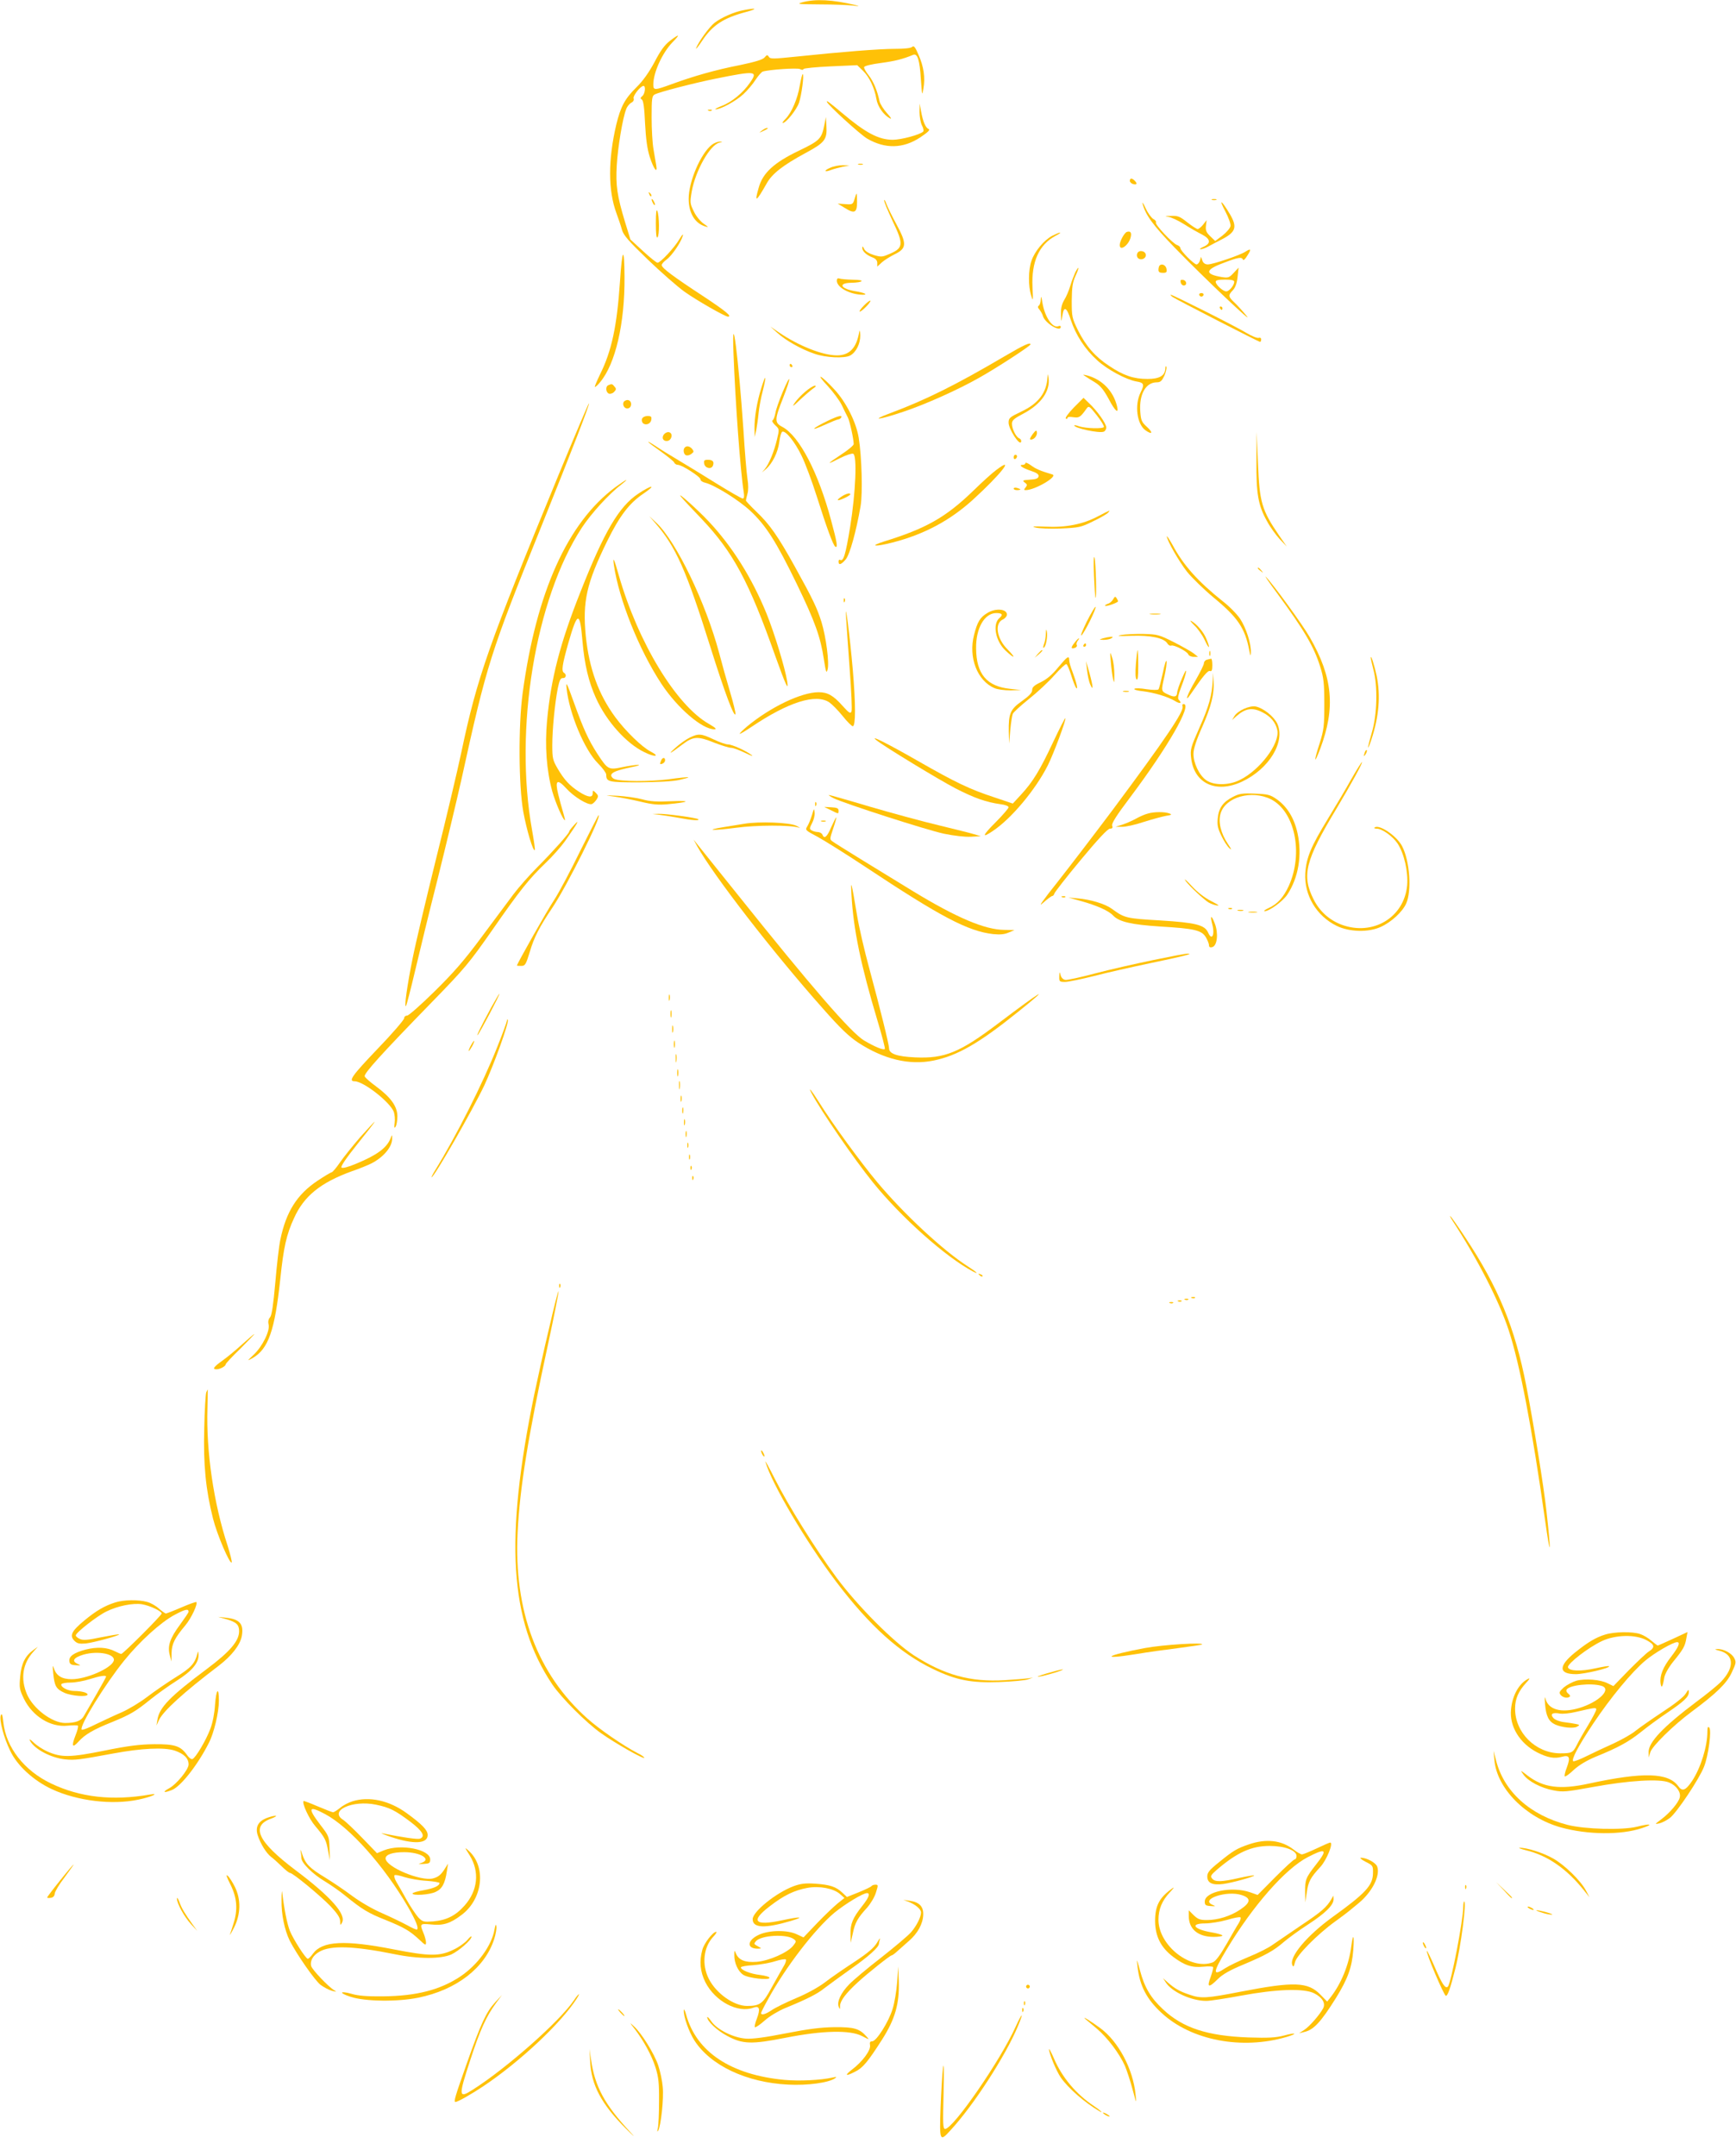 <?xml version="1.0" standalone="no"?>
<!DOCTYPE svg PUBLIC "-//W3C//DTD SVG 20010904//EN"
 "http://www.w3.org/TR/2001/REC-SVG-20010904/DTD/svg10.dtd">
<svg version="1.0" xmlns="http://www.w3.org/2000/svg"
 width="1031pt" height="1280pt" viewBox="0 0 1031 1280"
 preserveAspectRatio="xMidYMid meet">
<g transform="translate(0,1280) scale(0.1,-0.1)"
fill="#ffc107" stroke="none">
<path d="M4764 12786 c-36 -10 -22 -11 105 -12 80 0 169 -4 196 -7 40 -5 43
-4 15 3 -135 32 -237 38 -316 16z"/>
<path d="M4413 12739 c-54 -10 -128 -43 -169 -74 -31 -24 -98 -116 -110 -152
-4 -10 13 10 36 45 62 93 126 135 261 171 74 20 62 26 -18 10z"/>
<path d="M3978 12557 c-31 -24 -56 -58 -91 -126 -33 -61 -68 -111 -107 -149
-69 -68 -94 -115 -120 -222 -49 -209 -49 -391 1 -526 12 -32 27 -77 33 -99 9
-32 40 -67 152 -175 77 -74 176 -161 219 -192 73 -52 240 -147 258 -148 27 0
-12 32 -140 117 -188 123 -253 172 -253 189 0 7 13 22 29 33 31 23 85 101 96
141 4 15 -4 6 -20 -20 -29 -50 -113 -140 -130 -140 -6 0 -45 31 -86 69 l-75
69 -32 104 c-47 156 -56 216 -49 337 6 105 35 281 56 333 5 15 19 32 30 38 12
6 18 16 14 26 -5 15 41 74 59 74 14 0 9 -47 -7 -60 -13 -11 -13 -15 -3 -21 9
-6 15 -49 19 -141 5 -94 13 -153 28 -200 24 -74 48 -104 38 -47 -3 19 -11 61
-16 94 -6 33 -11 117 -11 187 0 113 2 128 18 137 28 15 233 68 367 95 234 47
248 45 199 -25 -41 -60 -109 -116 -168 -138 -28 -11 -44 -20 -36 -20 29 -1
119 48 164 89 25 23 58 62 73 86 16 24 35 46 43 49 39 12 204 23 221 15 11 -6
19 -6 21 0 2 5 74 12 161 16 l158 7 34 -33 c38 -36 69 -103 80 -168 7 -44 42
-94 79 -114 14 -7 9 2 -16 30 -21 23 -40 54 -44 69 -14 67 -37 120 -65 156
-17 21 -29 43 -27 49 3 7 45 17 99 24 83 11 131 23 191 48 27 12 40 -29 47
-144 7 -98 8 -102 15 -57 12 67 2 132 -29 202 -19 45 -28 56 -37 47 -8 -8 -46
-12 -103 -12 -93 0 -318 -18 -585 -46 -137 -14 -156 -15 -164 -1 -8 13 -12 12
-25 -4 -11 -13 -54 -26 -144 -45 -145 -28 -281 -67 -406 -113 -104 -38 -111
-38 -111 -3 0 71 53 187 113 250 49 50 44 54 -15 9z"/>
<path d="M4750 12293 c-13 -80 -49 -162 -84 -198 -14 -14 -22 -25 -17 -25 19
0 81 77 96 119 16 47 32 171 22 171 -3 0 -10 -30 -17 -67z"/>
<path d="M4911 12195 c9 -22 197 -193 239 -218 107 -62 213 -60 315 7 46 31
61 45 50 50 -18 7 -34 44 -45 106 l-8 45 -1 -50 c0 -27 6 -63 14 -79 9 -16 12
-33 8 -37 -19 -19 -131 -49 -182 -49 -84 1 -160 41 -301 160 -75 63 -94 77
-89 65z"/>
<path d="M4208 12143 c7 -3 16 -2 19 1 4 3 -2 6 -13 5 -11 0 -14 -3 -6 -6z"/>
<path d="M4896 12060 c-16 -84 -27 -95 -152 -155 -148 -71 -214 -132 -238
-219 -27 -93 -16 -87 48 26 32 57 96 107 231 180 113 61 128 79 123 160 l-3
53 -9 -45z"/>
<path d="M4524 12024 c-18 -14 -18 -14 6 -3 31 14 36 19 24 19 -6 0 -19 -7
-30 -16z"/>
<path d="M4227 11940 c-66 -52 -137 -218 -137 -320 0 -85 37 -147 100 -165 20
-6 18 -3 -10 16 -20 14 -46 45 -59 73 -23 46 -24 53 -13 118 22 125 110 280
165 291 21 4 21 4 1 6 -12 0 -33 -8 -47 -19z"/>
<path d="M5098 11823 c6 -2 18 -2 25 0 6 3 1 5 -13 5 -14 0 -19 -2 -12 -5z"/>
<path d="M4931 11804 c-41 -17 -36 -29 5 -13 16 6 47 14 69 19 l40 8 -40 1
c-22 0 -55 -6 -74 -15z"/>
<path d="M6710 11726 c0 -7 9 -16 20 -19 23 -6 26 3 8 21 -16 16 -28 15 -28
-2z"/>
<path d="M3856 11647 c3 -10 9 -15 12 -12 3 3 0 11 -7 18 -10 9 -11 8 -5 -6z"/>
<path d="M5075 11618 c-10 -32 -12 -33 -55 -30 l-45 3 43 -26 c57 -36 72 -28
72 35 0 27 -1 50 -3 50 -2 0 -7 -15 -12 -32z"/>
<path d="M3870 11615 c0 -5 5 -17 10 -25 5 -8 10 -10 10 -5 0 6 -5 17 -10 25
-5 8 -10 11 -10 5z"/>
<path d="M5251 11610 c-1 -8 22 -62 49 -120 70 -146 67 -164 -30 -203 -30 -13
-42 -13 -81 -1 -29 9 -50 22 -57 36 -7 16 -11 18 -11 7 -1 -20 25 -44 62 -58
18 -7 27 -18 27 -32 l0 -22 26 24 c14 13 49 35 77 49 72 35 74 62 11 178 -26
48 -53 103 -60 122 -7 19 -13 28 -13 20z"/>
<path d="M7198 11613 c6 -2 18 -2 25 0 6 3 1 5 -13 5 -14 0 -19 -2 -12 -5z"/>
<path d="M6786 11590 c17 -67 63 -129 190 -260 176 -181 481 -470 427 -405
-23 28 -55 63 -72 79 -37 35 -38 43 -9 73 15 16 24 42 28 79 l6 55 -29 -31
c-27 -29 -33 -31 -71 -25 -102 17 -100 43 8 83 90 35 112 38 118 20 2 -6 14 4
25 23 26 40 23 46 -10 25 -31 -21 -194 -76 -224 -76 -15 0 -27 8 -32 22 l-8
23 -7 -23 c-4 -12 -13 -22 -20 -22 -15 0 -96 82 -96 97 0 7 -8 14 -19 18 -26
8 -134 123 -126 134 3 6 -4 15 -16 21 -11 7 -32 35 -45 63 -13 29 -21 41 -18
27z m544 -463 c0 -21 -30 -57 -47 -57 -20 0 -63 39 -63 57 0 9 16 13 55 13 38
0 55 -4 55 -13z"/>
<path d="M7277 11545 c19 -36 33 -75 31 -87 -2 -12 -23 -37 -47 -56 l-44 -33
-29 28 c-24 23 -29 35 -26 62 l4 34 -21 -27 c-11 -14 -26 -26 -32 -26 -6 0
-34 18 -62 40 -44 35 -56 40 -98 38 -35 -1 -39 -2 -16 -5 17 -2 60 -22 95 -44
34 -22 82 -49 106 -61 52 -27 55 -53 10 -73 -18 -8 -26 -14 -18 -15 8 0 29 7
45 16 17 9 48 26 70 37 95 47 106 76 59 156 -50 84 -69 95 -27 16z"/>
<path d="M3895 11475 c0 -63 3 -91 10 -84 12 12 11 125 -1 156 -6 15 -9 -9 -9
-72z"/>
<path d="M6692 11423 c-15 -6 -42 -55 -42 -78 0 -39 53 -2 65 46 7 28 -1 39
-23 32z"/>
<path d="M6249 11400 c-49 -26 -104 -92 -123 -148 -19 -54 -20 -150 -2 -207
11 -37 12 -33 8 51 -7 150 39 252 137 304 20 10 32 19 26 19 -5 0 -26 -9 -46
-19z"/>
<path d="M3682 11128 c-18 -264 -49 -412 -119 -552 -18 -38 -32 -70 -30 -73 3
-2 17 10 31 28 91 108 147 348 145 626 -1 185 -14 172 -27 -29z"/>
<path d="M6754 11295 c-4 -9 -2 -21 4 -27 16 -16 47 -5 47 17 0 26 -42 34 -51
10z"/>
<path d="M6887 11224 c-4 -4 -7 -16 -7 -26 0 -13 7 -18 26 -18 21 0 25 4 22
22 -3 23 -27 35 -41 22z"/>
<path d="M6386 11183 c-7 -16 -21 -51 -29 -78 -8 -28 -24 -66 -36 -85 -15 -25
-21 -50 -20 -85 2 -50 2 -50 8 -11 9 62 26 53 51 -25 29 -88 83 -172 156 -238
61 -56 172 -115 233 -126 45 -7 49 -17 25 -65 -37 -74 -22 -189 29 -225 40
-28 47 -15 10 19 -33 30 -37 39 -41 93 -7 103 33 173 98 173 22 0 30 8 45 39
9 22 15 45 12 53 -3 7 -6 3 -6 -9 -2 -44 -35 -63 -106 -63 -82 0 -142 20 -227
77 -84 55 -138 117 -186 212 -35 72 -37 79 -37 175 1 82 5 110 23 149 23 50
22 65 -2 20z"/>
<path d="M4970 11133 c0 -40 78 -82 154 -83 35 0 7 13 -45 21 -86 14 -104 48
-26 50 75 1 89 18 15 18 -36 1 -73 4 -82 7 -11 4 -16 0 -16 -13z"/>
<path d="M7012 11123 c2 -10 10 -18 18 -18 22 0 18 29 -3 33 -14 3 -18 -1 -15
-15z"/>
<path d="M7122 11049 c2 -6 8 -10 13 -10 5 0 11 4 13 10 2 6 -4 11 -13 11 -9
0 -15 -5 -13 -11z"/>
<path d="M6181 11023 c0 -17 -6 -35 -12 -38 -7 -5 -6 -12 4 -23 8 -10 18 -27
21 -39 13 -43 106 -98 106 -63 0 5 -7 7 -15 3 -34 -13 -80 55 -94 139 -6 39
-9 44 -10 21z"/>
<path d="M6965 11036 c26 -17 510 -266 519 -266 3 0 6 7 6 15 0 8 -6 12 -15 9
-8 -3 -40 10 -72 29 -62 38 -438 227 -450 227 -4 0 1 -6 12 -14z"/>
<path d="M5130 10985 c-19 -19 -29 -35 -24 -35 13 0 69 58 63 65 -3 2 -21 -11
-39 -30z"/>
<path d="M7245 10970 c3 -5 8 -10 11 -10 2 0 4 5 4 10 0 6 -5 10 -11 10 -5 0
-7 -4 -4 -10z"/>
<path d="M4615 10825 c50 -46 144 -99 221 -125 67 -24 179 -29 213 -11 36 20
61 71 60 121 -1 25 -4 34 -6 20 -16 -96 -58 -140 -132 -140 -86 0 -229 57
-346 137 l-50 34 40 -36z"/>
<path d="M4356 10705 c11 -293 41 -705 61 -827 4 -26 2 -38 -6 -38 -7 0 -76
40 -154 88 -78 49 -182 112 -232 142 -49 29 -109 66 -132 82 -24 16 -43 27
-43 24 0 -3 34 -28 75 -57 40 -29 76 -58 79 -65 3 -8 13 -14 22 -14 24 0 134
-71 134 -86 0 -8 12 -17 28 -20 58 -15 198 -102 268 -167 93 -87 154 -183 276
-434 109 -225 141 -316 161 -448 12 -77 15 -86 22 -60 11 39 -9 192 -36 281
-26 83 -50 134 -158 329 -102 184 -151 253 -230 328 -34 33 -61 62 -61 65 0 4
4 22 9 40 6 20 6 54 0 90 -5 31 -16 163 -24 292 -29 425 -70 745 -59 455z"/>
<path d="M5965 10684 c-291 -171 -467 -258 -675 -336 -130 -48 -70 -42 77 8
131 44 321 129 448 201 102 57 305 189 305 198 0 15 -39 -3 -155 -71z"/>
<path d="M4690 10630 c0 -5 5 -10 11 -10 5 0 7 5 4 10 -3 6 -8 10 -11 10 -2 0
-4 -4 -4 -10z"/>
<path d="M6221 10561 c-5 -93 -54 -157 -156 -205 -69 -33 -75 -38 -75 -66 0
-37 65 -138 74 -114 3 8 -1 17 -10 21 -19 7 -44 55 -44 87 0 21 12 31 71 62
103 55 158 134 146 212 -4 25 -4 25 -6 3z"/>
<path d="M6444 10567 c10 -7 37 -24 60 -38 31 -19 51 -44 80 -97 38 -73 62
-94 50 -44 -22 90 -88 159 -178 183 -26 6 -28 6 -12 -4z"/>
<path d="M4915 10509 c33 -36 71 -87 84 -114 13 -28 30 -61 37 -75 11 -23 34
-127 34 -157 0 -7 -34 -36 -76 -63 -88 -58 -89 -63 -3 -19 34 17 68 28 76 25
24 -10 15 -229 -18 -434 -27 -165 -40 -209 -60 -196 -5 3 -9 -2 -9 -10 0 -24
16 -19 43 13 24 29 62 166 88 316 13 76 7 294 -11 405 -15 93 -75 213 -145
288 -32 35 -67 68 -79 74 -12 6 6 -18 39 -53z"/>
<path d="M4521 10495 c-26 -83 -41 -175 -40 -240 l1 -50 9 40 c4 22 11 67 14
100 3 33 14 93 25 134 24 95 18 105 -9 16z"/>
<path d="M4648 10472 c-20 -48 -40 -104 -43 -125 -4 -20 -11 -40 -17 -43 -5
-3 2 -16 16 -29 25 -23 25 -23 10 -86 -17 -71 -47 -144 -72 -174 l-17 -20 24
20 c38 33 71 99 79 160 4 32 12 60 18 62 20 7 75 -61 114 -142 22 -44 62 -152
90 -240 60 -190 98 -293 111 -301 16 -9 10 27 -25 156 -76 285 -189 501 -289
555 -48 25 -48 42 4 173 50 127 48 155 -3 34z"/>
<path d="M3613 10513 c-18 -7 -16 -42 3 -50 8 -3 23 1 31 10 13 13 14 19 3 31
-13 17 -17 18 -37 9z"/>
<path d="M4782 10474 c-23 -19 -51 -49 -63 -67 -17 -25 -10 -21 32 19 30 28
65 58 79 68 16 10 19 16 9 16 -8 0 -34 -16 -57 -36z"/>
<path d="M6377 10380 c-31 -32 -53 -62 -47 -65 5 -3 10 -2 10 4 0 6 14 7 34 4
35 -5 42 -1 79 51 13 18 17 16 61 -40 25 -32 44 -63 42 -69 -4 -12 -109 -9
-148 4 -15 6 -28 8 -28 5 0 -16 149 -48 175 -37 8 3 15 14 15 25 0 23 -53 98
-102 144 l-33 32 -58 -58z"/>
<path d="M3711 10420 c-19 -11 -9 -45 14 -45 13 0 21 8 23 21 3 23 -17 37 -37
24z"/>
<path d="M3320 9987 c-420 -1020 -486 -1207 -580 -1653 -22 -104 -89 -389
-150 -632 -60 -243 -123 -508 -139 -590 -32 -157 -52 -297 -40 -285 4 5 28 98
54 208 26 110 86 358 135 550 48 193 111 456 140 585 151 688 171 750 476
1507 187 465 287 723 282 729 -2 2 -82 -187 -178 -419z"/>
<path d="M3813 10314 c-3 -8 -1 -20 5 -26 16 -16 47 -5 50 20 3 18 -1 22 -23
22 -14 0 -28 -7 -32 -16z"/>
<path d="M4915 10301 c-91 -44 -111 -66 -23 -26 42 19 81 35 87 35 5 0 13 5
16 10 11 18 -18 11 -80 -19z"/>
<path d="M6132 10221 c-16 -23 -19 -31 -9 -31 20 0 39 26 35 45 -2 13 -8 10
-26 -14z"/>
<path d="M3946 10224 c-20 -20 -9 -46 18 -42 25 4 34 43 12 51 -9 4 -22 -1
-30 -9z"/>
<path d="M7462 10065 c-2 -196 10 -266 63 -360 18 -34 52 -81 75 -106 l42 -44
-45 65 c-104 152 -117 198 -126 430 l-8 185 -1 -170z"/>
<path d="M4067 10143 c-12 -11 -7 -41 7 -46 8 -3 22 0 32 8 15 11 16 15 5 29
-14 17 -33 21 -44 9z"/>
<path d="M6020 10084 c0 -8 5 -12 10 -9 6 3 10 10 10 16 0 5 -4 9 -10 9 -5 0
-10 -7 -10 -16z"/>
<path d="M4182 10048 c4 -28 42 -37 52 -13 9 24 -1 35 -30 35 -21 0 -25 -4
-22 -22z"/>
<path d="M6090 10051 c0 -6 -7 -11 -16 -11 -28 0 -4 -18 47 -35 36 -12 49 -21
47 -33 -2 -13 -16 -18 -52 -20 -43 -3 -46 -5 -30 -17 15 -11 16 -15 5 -29 -11
-13 -11 -16 1 -16 54 0 194 82 158 93 -71 21 -99 33 -127 54 -18 13 -33 19
-33 14z"/>
<path d="M5916 10009 c-22 -16 -83 -71 -135 -122 -163 -158 -281 -225 -531
-302 -92 -29 -54 -33 51 -6 187 48 340 130 476 253 169 154 255 265 139 177z"/>
<path d="M3654 9907 c-283 -210 -469 -623 -550 -1222 -26 -194 -24 -550 4
-706 20 -108 58 -236 68 -226 3 2 -5 56 -16 118 -108 599 19 1372 295 1795 55
84 163 203 235 257 19 15 32 27 29 27 -4 0 -33 -20 -65 -43z"/>
<path d="M3791 9869 c-115 -76 -203 -226 -344 -584 -121 -304 -175 -515 -198
-763 -14 -152 -3 -297 31 -421 19 -67 64 -171 75 -171 2 0 -3 21 -11 48 -8 26
-21 74 -29 107 -20 83 -6 93 48 34 45 -50 129 -101 152 -93 8 3 20 15 28 27
12 19 11 24 -5 40 -17 16 -18 16 -18 -3 0 -28 -28 -25 -81 9 -56 36 -89 72
-128 139 -28 48 -31 61 -31 137 0 94 15 249 33 340 10 47 16 60 30 59 18 -2
24 21 7 31 -17 10 -11 48 25 176 55 191 69 193 84 14 12 -140 37 -244 80 -339
62 -138 180 -270 288 -322 62 -31 96 -27 37 4 -51 26 -149 121 -210 204 -100
136 -155 289 -175 481 -20 205 4 313 126 562 75 153 133 228 216 284 34 23 55
41 46 41 -8 0 -42 -18 -76 -41z"/>
<path d="M6020 9899 c0 -5 9 -9 20 -9 11 0 20 2 20 4 0 2 -9 6 -20 9 -11 3
-20 1 -20 -4z"/>
<path d="M4045 9850 c11 -14 65 -72 121 -130 188 -198 282 -373 438 -814 63
-176 81 -215 71 -151 -13 80 -75 284 -123 403 -86 210 -202 396 -342 545 -66
71 -199 189 -165 147z"/>
<path d="M4995 9850 c-16 -11 -24 -20 -17 -20 15 0 72 28 72 35 0 11 -27 4
-55 -15z"/>
<path d="M6520 9734 c-89 -47 -191 -67 -310 -61 -73 3 -87 2 -60 -5 19 -6 87
-8 150 -6 108 5 120 7 192 43 43 20 83 44 89 51 15 18 16 18 -61 -22z"/>
<path d="M3891 9695 c123 -141 185 -281 329 -740 84 -267 142 -422 148 -394 1
8 -13 67 -32 130 -19 63 -48 167 -65 232 -80 299 -254 661 -372 772 l-43 40
35 -40z"/>
<path d="M6930 9615 c0 -23 72 -149 120 -210 28 -35 100 -105 160 -155 141
-116 184 -180 209 -310 7 -37 9 -39 10 -15 2 54 -29 148 -64 201 -19 28 -65
75 -103 104 -147 117 -234 214 -298 334 -19 33 -34 57 -34 51z"/>
<path d="M6497 9385 c3 -71 7 -132 9 -134 8 -9 2 215 -6 239 -5 14 -6 -31 -3
-105z"/>
<path d="M3646 9444 c30 -204 149 -502 282 -704 96 -145 242 -270 314 -270 17
0 9 8 -32 32 -194 110 -420 482 -535 882 -28 100 -37 117 -29 60z"/>
<path d="M7470 9426 c0 -2 8 -10 18 -17 15 -13 16 -12 3 4 -13 16 -21 21 -21
13z"/>
<path d="M7583 9280 c163 -222 221 -320 258 -440 20 -64 24 -96 24 -220 0
-131 -3 -153 -27 -231 -37 -113 -35 -135 3 -34 91 243 75 422 -62 661 -42 74
-220 318 -261 359 -11 11 18 -32 65 -95z"/>
<path d="M6611 9242 c-6 -11 -20 -24 -32 -27 -11 -4 -18 -9 -16 -12 6 -6 77
19 77 27 0 3 -4 11 -9 19 -7 11 -11 10 -20 -7z"/>
<path d="M5011 9234 c0 -11 3 -14 6 -6 3 7 2 16 -1 19 -3 4 -6 -2 -5 -13z"/>
<path d="M6454 9109 c-25 -52 -40 -88 -31 -81 18 15 91 162 83 169 -2 3 -26
-37 -52 -88z"/>
<path d="M5025 9130 c2 -36 12 -171 21 -300 10 -130 15 -244 11 -254 -6 -15
-14 -10 -53 33 -55 62 -89 81 -142 81 -103 0 -286 -88 -425 -203 -26 -22 -46
-42 -44 -44 2 -2 34 17 71 42 219 147 381 198 461 145 16 -11 52 -47 80 -82
27 -34 55 -61 60 -60 17 3 17 129 0 332 -17 199 -49 447 -40 310z"/>
<path d="M5863 9160 c-42 -25 -59 -53 -78 -129 -35 -134 19 -274 122 -317 18
-8 61 -13 95 -13 l63 2 -65 7 c-139 14 -202 88 -203 240 -2 120 50 210 120
210 35 0 42 -10 19 -29 -43 -36 -24 -137 35 -193 55 -52 66 -48 14 5 -66 65
-80 156 -29 179 13 6 24 19 24 29 0 34 -68 40 -117 9z"/>
<path d="M6833 9153 c15 -2 39 -2 55 0 15 2 2 4 -28 4 -30 0 -43 -2 -27 -4z"/>
<path d="M7092 9088 c21 -19 49 -59 63 -89 27 -59 35 -52 9 9 -16 40 -57 87
-89 105 -11 6 -3 -5 17 -25z"/>
<path d="M6211 9038 c0 -20 -5 -48 -11 -63 -6 -16 -6 -24 0 -20 12 8 23 66 17
96 -3 17 -5 13 -6 -13z"/>
<path d="M6660 9030 c-33 -6 -18 -8 59 -5 114 4 193 -13 213 -44 6 -11 17 -17
24 -14 16 6 94 -34 101 -52 3 -8 17 -15 32 -15 l26 0 -25 20 c-14 11 -67 41
-118 67 -87 44 -98 47 -180 49 -48 1 -107 -2 -132 -6z"/>
<path d="M6550 9010 c-24 -8 -24 -8 5 -9 17 0 37 4 45 9 12 8 11 10 -5 9 -11
-1 -31 -5 -45 -9z"/>
<path d="M6381 8983 c-23 -28 -21 -39 4 -29 9 3 13 11 10 16 -4 6 -1 17 5 25
7 8 10 15 7 15 -3 0 -15 -12 -26 -27z"/>
<path d="M6435 8970 c-3 -5 -1 -10 4 -10 6 0 11 5 11 10 0 6 -2 10 -4 10 -3 0
-8 -4 -11 -10z"/>
<path d="M6164 8918 l-19 -23 23 19 c21 18 27 26 19 26 -2 0 -12 -10 -23 -22z"/>
<path d="M6746 8858 c-4 -52 -3 -85 4 -92 7 -7 10 18 10 82 0 51 -2 92 -4 92
-2 0 -6 -37 -10 -82z"/>
<path d="M7182 8920 c0 -14 2 -19 5 -12 2 6 2 18 0 25 -3 6 -5 1 -5 -13z"/>
<path d="M6597 8870 c3 -36 9 -81 13 -100 7 -30 8 -27 8 25 0 33 -5 78 -13
100 -13 40 -13 40 -8 -25z"/>
<path d="M6284 8837 c-34 -42 -67 -70 -102 -87 -40 -19 -52 -30 -52 -47 0 -16
-17 -34 -60 -65 -70 -49 -81 -74 -79 -183 l2 -70 7 80 c4 44 11 88 15 97 4 9
47 49 96 88 49 39 117 102 151 141 34 38 66 68 71 66 5 -1 18 -32 29 -67 11
-36 24 -69 30 -75 12 -13 1 34 -23 98 -11 26 -19 57 -19 67 0 31 -11 23 -66
-43z"/>
<path d="M8141 8896 c-1 -4 6 -36 15 -70 27 -98 23 -270 -9 -376 -27 -91 -30
-123 -3 -43 46 138 56 263 32 380 -14 65 -34 127 -35 109z"/>
<path d="M6906 8805 c-11 -49 -22 -94 -26 -98 -4 -5 -36 -4 -71 1 -35 6 -68 7
-72 2 -5 -4 18 -11 50 -14 70 -9 147 -32 191 -58 30 -19 44 -14 22 8 -7 7 -2
30 14 72 36 92 42 140 7 57 -17 -38 -30 -78 -30 -87 -1 -26 -17 -30 -55 -11
-41 19 -41 19 -20 109 8 37 14 76 12 88 -2 11 -12 -19 -22 -69z"/>
<path d="M7168 8883 c-10 -2 -18 -12 -18 -21 0 -9 -23 -55 -50 -102 -51 -86
-69 -141 -27 -79 72 106 101 140 113 135 10 -4 14 5 14 34 0 22 -3 39 -7 39
-5 -1 -16 -3 -25 -6z"/>
<path d="M6456 8821 c3 -29 11 -68 19 -85 20 -46 17 -11 -5 69 l-20 70 6 -54z"/>
<path d="M7202 8759 c-4 -86 -22 -153 -78 -278 -52 -118 -56 -130 -50 -181 17
-152 148 -213 302 -141 162 76 260 238 209 346 -21 42 -81 90 -126 100 -36 8
-108 -24 -128 -57 l-14 -23 24 21 c55 49 97 56 158 24 48 -24 78 -61 87 -106
15 -79 -104 -237 -223 -295 -66 -33 -155 -33 -200 -1 -41 29 -76 103 -75 157
0 28 17 81 51 157 55 124 74 201 68 276 l-3 47 -2 -46z"/>
<path d="M3365 8712 c16 -149 106 -364 186 -444 27 -27 49 -57 49 -66 1 -45
10 -47 197 -47 109 1 201 6 236 14 32 7 57 14 55 16 -2 2 -55 -3 -118 -12
-112 -14 -285 -14 -322 2 -10 4 -18 14 -18 21 0 18 34 31 120 49 36 7 54 13
40 14 -14 0 -56 -6 -94 -14 -82 -17 -86 -15 -148 79 -53 82 -84 150 -140 306
-42 117 -48 128 -43 82z"/>
<path d="M6673 8693 c9 -2 23 -2 30 0 6 3 -1 5 -18 5 -16 0 -22 -2 -12 -5z"/>
<path d="M7023 8606 c11 -27 -101 -193 -416 -616 -105 -140 -251 -331 -325
-425 -90 -113 -120 -156 -89 -127 26 23 51 42 56 42 5 0 11 7 13 15 2 8 72 98
157 200 103 124 160 185 173 185 14 0 18 5 13 18 -4 14 27 62 107 168 226 301
371 554 317 554 -6 0 -9 -6 -6 -14z"/>
<path d="M6254 8393 c-78 -166 -119 -234 -190 -311 l-49 -53 -107 36 c-150 49
-234 90 -453 215 -183 105 -297 162 -250 125 49 -39 370 -234 470 -286 111
-57 181 -82 268 -94 26 -3 47 -11 47 -18 0 -6 -35 -47 -77 -89 -80 -80 -85
-98 -17 -52 110 73 254 245 327 390 35 70 111 274 104 280 -2 2 -35 -62 -73
-143z"/>
<path d="M4095 8420 c-22 -11 -60 -38 -85 -61 -49 -44 -32 -36 46 23 61 46 89
48 187 8 42 -16 86 -30 99 -30 12 0 50 -14 83 -30 33 -16 51 -23 40 -14 -33
26 -117 64 -141 64 -12 0 -51 13 -86 30 -74 35 -90 36 -143 10z"/>
<path d="M8106 8335 c-9 -26 -7 -32 5 -12 6 10 9 21 6 23 -2 3 -7 -2 -11 -11z"/>
<path d="M3926 8284 c-9 -22 -8 -24 9 -18 8 4 15 12 15 20 0 19 -16 18 -24 -2z"/>
<path d="M8027 8177 c-31 -56 -95 -164 -141 -239 -101 -165 -128 -230 -134
-323 -7 -130 66 -253 186 -312 75 -37 191 -40 263 -6 62 28 128 89 150 138 34
74 22 253 -24 341 -32 62 -140 134 -164 110 -4 -3 2 -6 13 -6 32 0 95 -45 124
-88 39 -59 64 -168 57 -249 -18 -191 -204 -302 -390 -233 -73 28 -130 79 -166
151 -71 141 -49 230 134 534 91 152 158 275 154 280 -2 2 -30 -42 -62 -98z"/>
<path d="M7321 8068 c-58 -30 -83 -65 -89 -127 -4 -41 1 -61 22 -104 14 -30
35 -62 47 -73 15 -14 13 -6 -9 26 -42 63 -58 130 -43 180 29 98 184 141 298
85 143 -72 195 -320 107 -515 -31 -67 -66 -107 -119 -131 -22 -10 -33 -19 -24
-19 27 0 107 58 134 98 67 101 89 236 61 365 -20 91 -62 158 -124 202 -39 27
-53 30 -130 33 -75 3 -93 0 -131 -20z"/>
<path d="M3650 8070 c36 -5 105 -18 155 -30 70 -17 105 -20 160 -15 129 12
145 23 25 18 -88 -4 -129 -2 -175 11 -33 9 -98 18 -145 21 -84 4 -84 4 -20 -5z"/>
<path d="M4950 8061 c65 -32 553 -189 656 -211 58 -12 125 -20 160 -18 l59 3
-40 12 c-22 7 -116 30 -210 53 -93 22 -277 72 -407 110 -130 39 -241 70 -245
70 -4 -1 8 -9 27 -19z"/>
<path d="M4841 8024 c0 -11 3 -14 6 -6 3 7 2 16 -1 19 -3 4 -6 -2 -5 -13z"/>
<path d="M4934 7990 c48 -24 46 -24 46 -2 0 13 -10 17 -43 19 l-42 2 39 -19z"/>
<path d="M4822 7960 c-8 -25 -20 -55 -28 -67 -13 -21 -11 -23 59 -60 39 -21
167 -101 282 -177 452 -300 614 -385 763 -402 41 -4 67 -2 92 9 l35 15 -63 1
c-115 2 -280 72 -537 228 -215 131 -459 281 -479 296 -19 13 -19 14 2 77 12
35 20 65 19 67 -2 2 -15 -24 -30 -57 -25 -60 -42 -74 -53 -45 -4 8 -16 15 -28
15 -11 0 -28 5 -36 10 -13 8 -13 13 3 43 10 19 17 47 15 63 -3 27 -4 26 -16
-16z"/>
<path d="M6815 7969 c-16 -4 -48 -18 -69 -30 -22 -12 -58 -28 -80 -35 l-41
-13 38 0 c21 -1 80 12 130 29 51 16 110 32 132 36 33 5 37 8 20 14 -26 11 -92
11 -130 -1z"/>
<path d="M3910 7963 c19 -2 71 -10 116 -18 84 -16 131 -19 121 -9 -8 8 -196
34 -237 32 l-35 -1 35 -4z"/>
<path d="M3446 7748 c-57 -117 -127 -249 -156 -293 -41 -61 -220 -378 -220
-388 0 -1 11 -2 25 -2 24 0 28 7 52 85 24 83 57 147 133 260 87 129 297 550
275 550 -2 0 -51 -96 -109 -212z"/>
<path d="M4878 7923 c6 -2 18 -2 25 0 6 3 1 5 -13 5 -14 0 -19 -2 -12 -5z"/>
<path d="M3403 7894 c-13 -14 -23 -28 -23 -32 0 -10 -101 -123 -190 -212 -47
-47 -110 -119 -141 -160 -31 -41 -116 -156 -190 -255 -102 -138 -168 -213
-279 -322 -80 -79 -153 -143 -162 -143 -10 0 -18 -7 -18 -16 0 -9 -72 -93
-161 -185 -149 -156 -172 -189 -133 -189 53 0 211 -124 233 -182 5 -15 8 -44
5 -65 -4 -29 -3 -34 5 -23 6 8 11 36 11 62 0 59 -39 113 -127 178 -34 25 -64
51 -67 59 -7 16 100 134 399 441 194 199 221 231 360 430 164 236 217 302 319
400 38 36 87 92 111 125 77 109 96 144 48 89z"/>
<path d="M4420 7909 c-30 -5 -86 -14 -123 -20 -118 -19 -65 -22 72 -4 126 17
326 17 376 1 11 -3 4 1 -15 11 -41 20 -222 27 -310 12z"/>
<path d="M4141 7775 c97 -174 451 -631 747 -964 102 -116 155 -166 208 -201
153 -100 305 -136 448 -107 143 29 272 104 502 289 207 166 143 129 -117 -68
-229 -173 -318 -210 -494 -202 -107 5 -155 21 -155 54 0 23 -55 244 -116 469
-30 109 -63 253 -74 320 -34 204 -39 221 -33 120 11 -202 56 -418 154 -744 27
-90 47 -166 44 -169 -8 -9 -60 13 -123 50 -78 47 -311 316 -754 870 -112 140
-216 269 -231 288 l-28 35 22 -40z"/>
<path d="M7038 7575 c10 -19 78 -86 129 -126 12 -10 36 -20 54 -24 26 -5 20 0
-28 25 -38 19 -82 53 -114 88 -29 31 -47 48 -41 37z"/>
<path d="M6308 7473 c7 -3 16 -2 19 1 4 3 -2 6 -13 5 -11 0 -14 -3 -6 -6z"/>
<path d="M6417 7451 c97 -27 167 -58 194 -87 35 -37 108 -54 279 -65 203 -12
246 -22 271 -63 10 -17 19 -38 19 -48 0 -11 6 -15 20 -11 29 8 37 81 15 139
-21 55 -30 51 -15 -6 16 -61 -3 -98 -25 -47 -20 45 -72 59 -283 72 -206 12
-213 14 -290 70 -40 29 -127 55 -202 61 l-55 5 72 -20z"/>
<path d="M7298 7403 c7 -3 16 -2 19 1 4 3 -2 6 -13 5 -11 0 -14 -3 -6 -6z"/>
<path d="M7353 7393 c9 -2 23 -2 30 0 6 3 -1 5 -18 5 -16 0 -22 -2 -12 -5z"/>
<path d="M7418 7383 c12 -2 32 -2 45 0 12 2 2 4 -23 4 -25 0 -35 -2 -22 -4z"/>
<path d="M6850 7100 c-102 -21 -257 -56 -344 -79 -87 -23 -168 -41 -179 -39
-13 2 -24 13 -28 28 -6 23 -7 22 -8 -7 -1 -31 1 -33 34 -33 19 0 96 16 172 35
76 20 224 53 328 75 197 41 266 58 230 58 -11 1 -103 -17 -205 -38z"/>
<path d="M2917 6818 c-60 -111 -91 -175 -80 -163 13 13 135 245 129 245 -2 0
-24 -37 -49 -82z"/>
<path d="M3972 6875 c0 -16 2 -22 5 -12 2 9 2 23 0 30 -3 6 -5 -1 -5 -18z"/>
<path d="M3982 6780 c0 -19 2 -27 5 -17 2 9 2 25 0 35 -3 9 -5 1 -5 -18z"/>
<path d="M3011 6741 c-1 -8 -26 -78 -57 -155 -86 -218 -247 -536 -372 -738
-13 -21 -21 -38 -19 -38 15 0 240 392 313 545 56 120 147 372 140 389 -2 6 -5
5 -5 -3z"/>
<path d="M3992 6690 c0 -19 2 -27 5 -17 2 9 2 25 0 35 -3 9 -5 1 -5 -18z"/>
<path d="M4002 6600 c0 -19 2 -27 5 -17 2 9 2 25 0 35 -3 9 -5 1 -5 -18z"/>
<path d="M2795 6590 c-9 -16 -13 -30 -11 -30 3 0 12 14 21 30 9 17 13 30 11
30 -3 0 -12 -13 -21 -30z"/>
<path d="M4013 6515 c0 -22 2 -30 4 -17 2 12 2 30 0 40 -3 9 -5 -1 -4 -23z"/>
<path d="M4022 6430 c0 -19 2 -27 5 -17 2 9 2 25 0 35 -3 9 -5 1 -5 -18z"/>
<path d="M4033 6355 c0 -22 2 -30 4 -17 2 12 2 30 0 40 -3 9 -5 -1 -4 -23z"/>
<path d="M4820 6309 c59 -110 254 -393 364 -529 168 -208 433 -444 594 -529
40 -21 23 -4 -30 30 -147 94 -380 311 -539 501 -97 116 -268 350 -343 471 -45
71 -71 104 -46 56z"/>
<path d="M4042 6275 c0 -16 2 -22 5 -12 2 9 2 23 0 30 -3 6 -5 -1 -5 -18z"/>
<path d="M4052 6205 c0 -16 2 -22 5 -12 2 9 2 23 0 30 -3 6 -5 -1 -5 -18z"/>
<path d="M4062 6135 c0 -16 2 -22 5 -12 2 9 2 23 0 30 -3 6 -5 -1 -5 -18z"/>
<path d="M2139 6048 c-44 -51 -99 -119 -120 -150 -22 -32 -44 -58 -49 -58 -4
0 -43 -23 -85 -51 -121 -81 -186 -184 -220 -349 -8 -36 -21 -150 -30 -255 -12
-134 -21 -195 -31 -206 -10 -11 -13 -26 -9 -42 10 -38 -37 -132 -88 -180 -41
-39 -41 -39 -8 -21 95 54 133 163 166 473 19 183 36 261 81 358 59 132 159
212 344 279 41 14 93 35 115 46 73 37 126 100 124 150 0 23 0 23 -10 -2 -23
-56 -80 -98 -203 -149 -50 -21 -82 -29 -88 -23 -6 6 28 56 96 141 58 72 104
131 101 131 -2 0 -41 -42 -86 -92z"/>
<path d="M4072 6065 c0 -16 2 -22 5 -12 2 9 2 23 0 30 -3 6 -5 -1 -5 -18z"/>
<path d="M4082 6000 c0 -14 2 -19 5 -12 2 6 2 18 0 25 -3 6 -5 1 -5 -13z"/>
<path d="M4092 5930 c0 -14 2 -19 5 -12 2 6 2 18 0 25 -3 6 -5 1 -5 -13z"/>
<path d="M4101 5864 c0 -11 3 -14 6 -6 3 7 2 16 -1 19 -3 4 -6 -2 -5 -13z"/>
<path d="M4111 5804 c0 -11 3 -14 6 -6 3 7 2 16 -1 19 -3 4 -6 -2 -5 -13z"/>
<path d="M8626 5553 c147 -225 276 -475 333 -648 67 -201 140 -586 217 -1130
33 -237 38 -208 8 55 -15 141 -77 524 -120 744 -67 344 -166 584 -362 879 -46
70 -87 127 -89 127 -3 0 3 -12 13 -27z"/>
<path d="M5817 5229 c7 -7 15 -10 18 -7 3 3 -2 9 -12 12 -14 6 -15 5 -6 -5z"/>
<path d="M3321 5164 c0 -11 3 -14 6 -6 3 7 2 16 -1 19 -3 4 -6 -2 -5 -13z"/>
<path d="M3261 4914 c-30 -125 -69 -302 -88 -393 -177 -860 -147 -1343 107
-1722 53 -79 203 -229 290 -290 83 -59 249 -153 256 -146 3 3 -16 17 -43 30
-79 41 -224 140 -294 203 -297 264 -438 640 -415 1104 13 266 62 571 181 1120
36 167 64 308 62 313 -2 6 -27 -93 -56 -219z"/>
<path d="M7078 5093 c7 -3 16 -2 19 1 4 3 -2 6 -13 5 -11 0 -14 -3 -6 -6z"/>
<path d="M7038 5083 c7 -3 16 -2 19 1 4 3 -2 6 -13 5 -11 0 -14 -3 -6 -6z"/>
<path d="M6998 5073 c7 -3 16 -2 19 1 4 3 -2 6 -13 5 -11 0 -14 -3 -6 -6z"/>
<path d="M6948 5063 c7 -3 16 -2 19 1 4 3 -2 6 -13 5 -11 0 -14 -3 -6 -6z"/>
<path d="M1440 4820 c-36 -33 -89 -77 -117 -97 -55 -39 -64 -53 -37 -53 20 0
54 18 54 29 0 5 39 47 88 94 48 48 85 87 82 86 -3 0 -34 -27 -70 -59z"/>
<path d="M1225 4533 c-4 -10 -10 -106 -12 -213 -6 -218 9 -365 52 -536 24 -96
100 -273 111 -261 3 3 -8 48 -24 99 -83 252 -128 559 -120 817 1 61 2 111 2
111 -1 0 -5 -8 -9 -17z"/>
<path d="M4520 4185 c0 -5 5 -17 10 -25 5 -8 10 -10 10 -5 0 6 -5 17 -10 25
-5 8 -10 11 -10 5z"/>
<path d="M4546 4120 c36 -127 240 -473 419 -710 199 -263 380 -426 577 -520
137 -66 226 -83 392 -77 78 3 155 10 171 16 l30 11 -30 -5 c-16 -2 -79 -7
-140 -11 -202 -12 -359 32 -538 148 -122 80 -332 291 -458 460 -124 167 -288
430 -367 587 -35 69 -60 115 -56 101z"/>
<path d="M685 3286 c-64 -20 -115 -50 -186 -109 -75 -62 -87 -89 -57 -119 16
-16 29 -19 67 -16 46 5 204 48 198 54 -2 2 -50 -6 -106 -17 -80 -17 -108 -19
-127 -10 -13 6 -24 15 -24 21 0 16 126 115 182 142 69 34 158 51 211 43 47 -8
117 -41 117 -55 0 -11 -229 -240 -240 -240 -4 0 -20 7 -36 15 -48 25 -106 28
-175 11 -71 -19 -101 -40 -97 -70 2 -16 11 -22 38 -23 30 -2 32 -1 13 7 -40
17 -27 38 33 56 88 25 194 3 179 -38 -17 -45 -164 -108 -249 -108 -59 0 -92
21 -106 65 -8 23 -8 16 -4 -30 8 -77 17 -93 67 -116 43 -19 137 -26 137 -10 0
11 -36 21 -80 21 -38 0 -84 25 -75 41 4 5 28 9 55 9 26 0 77 9 112 20 63 20
98 25 98 15 0 -3 -26 -50 -57 -104 -32 -55 -65 -112 -74 -128 -17 -31 -50 -43
-113 -43 -77 1 -189 85 -226 171 -39 92 -26 182 39 253 l26 29 -26 -19 c-49
-35 -72 -80 -79 -157 -6 -67 -5 -77 22 -133 51 -104 158 -171 259 -160 31 3
59 3 62 0 3 -4 -3 -29 -14 -56 -26 -66 -20 -80 17 -39 37 42 90 73 201 117
107 44 138 62 228 135 39 31 107 80 153 109 91 57 133 107 131 155 -1 21 -3
24 -6 10 -15 -61 -37 -86 -127 -142 -50 -31 -127 -84 -172 -118 -44 -34 -112
-74 -150 -91 -38 -16 -106 -48 -152 -70 -45 -23 -84 -38 -87 -33 -14 21 138
268 253 410 92 114 218 228 299 271 64 34 83 38 83 18 0 -4 -23 -38 -50 -75
-61 -82 -76 -128 -62 -181 l10 -39 1 50 c1 55 19 90 82 165 35 42 75 127 65
138 -3 2 -43 -12 -89 -32 -46 -20 -88 -36 -92 -36 -4 0 -22 13 -41 29 -18 17
-50 35 -71 40 -50 14 -138 13 -188 -3z"/>
<path d="M1342 3187 c62 -18 78 -33 78 -72 0 -58 -54 -121 -190 -223 -221
-165 -283 -229 -295 -302 l-6 -35 15 32 c24 53 147 165 355 323 77 59 127 123
137 176 13 71 -12 101 -94 109 l-47 5 47 -13z"/>
<path d="M9533 3095 c-56 -17 -104 -46 -181 -108 -98 -80 -96 -127 7 -127 51
0 207 37 197 47 -2 3 -38 -3 -79 -12 -89 -20 -160 -17 -165 6 -4 21 123 119
203 156 80 37 197 40 263 5 49 -26 53 -43 15 -67 -16 -10 -69 -61 -120 -112
l-91 -94 -33 16 c-43 23 -134 30 -187 16 -23 -7 -57 -25 -75 -40 -27 -25 -29
-31 -18 -45 14 -16 42 -21 54 -9 4 3 -1 11 -10 18 -9 7 -13 17 -9 23 16 27
143 41 206 23 65 -18 -12 -96 -131 -132 -107 -32 -185 -10 -201 57 -4 16 -5 0
-2 -35 6 -71 22 -102 60 -120 40 -18 109 -25 130 -13 17 10 17 11 -6 16 -14 3
-46 8 -71 11 -26 3 -54 14 -63 24 -22 24 -7 35 37 27 18 -3 61 1 97 10 113 26
120 27 120 14 0 -7 -22 -49 -49 -94 -27 -44 -57 -97 -66 -116 -24 -47 -30 -50
-100 -50 -145 1 -268 123 -267 266 0 58 20 103 66 153 21 22 24 30 11 23 -53
-27 -93 -97 -101 -180 -11 -101 51 -203 156 -257 61 -31 102 -38 145 -26 46
13 53 -2 30 -64 -10 -25 -15 -48 -12 -52 4 -3 28 14 54 39 32 29 76 55 128 77
136 55 197 89 270 147 38 31 109 83 157 115 100 68 128 94 128 123 0 17 -3 16
-19 -10 -11 -19 -67 -63 -138 -109 -65 -43 -136 -93 -159 -111 -22 -19 -81
-52 -130 -75 -49 -22 -122 -56 -162 -76 -40 -20 -75 -33 -79 -30 -11 12 30 89
118 222 105 157 230 308 311 376 55 46 164 109 188 109 21 0 9 -29 -35 -86
-49 -63 -69 -113 -63 -159 5 -34 13 -21 22 35 4 21 25 59 53 94 59 72 70 91
78 138 l7 38 -86 -40 c-48 -22 -88 -40 -91 -40 -2 0 -19 13 -37 28 -18 16 -48
34 -67 40 -45 16 -155 14 -208 -3z"/>
<path d="M6800 3015 c-232 -43 -275 -72 -53 -36 65 11 179 27 253 36 74 10
137 19 139 21 15 14 -232 -1 -339 -21z"/>
<path d="M10208 3000 c90 -21 96 -98 14 -184 -20 -21 -86 -75 -147 -120 -197
-148 -286 -241 -284 -300 l1 -31 9 31 c10 36 138 161 243 239 147 109 210 169
240 233 27 57 28 64 15 88 -15 29 -64 55 -101 53 -17 -1 -14 -3 10 -9z"/>
<path d="M6215 2864 c-44 -13 -64 -22 -45 -19 42 6 162 43 140 43 -8 0 -51
-11 -95 -24z"/>
<path d="M1277 2678 c-3 -50 -14 -107 -28 -143 -25 -67 -87 -172 -106 -179 -7
-3 -22 8 -33 25 -38 53 -72 64 -195 63 -85 -1 -152 -9 -295 -38 -203 -41 -256
-42 -339 -5 -25 11 -61 34 -80 52 -22 21 -30 25 -23 12 26 -50 124 -102 209
-111 58 -6 85 -2 286 35 166 31 302 38 365 17 55 -19 82 -46 82 -82 0 -31 -73
-120 -118 -143 -42 -23 -28 -28 21 -8 52 22 152 149 217 278 31 59 60 183 60
251 0 87 -16 70 -23 -24z"/>
<path d="M5 2616 c-11 -25 17 -133 56 -212 41 -87 138 -176 247 -227 151 -70
358 -95 514 -62 74 15 132 41 68 30 -222 -38 -413 -17 -587 66 -159 76 -267
214 -283 362 -5 46 -9 57 -15 43z"/>
<path d="M10140 2518 c0 -87 -39 -213 -90 -291 -39 -58 -59 -66 -83 -32 -59
81 -208 85 -532 15 -170 -37 -269 -24 -362 47 -45 35 -46 35 -25 6 28 -39 103
-79 178 -93 55 -11 76 -9 235 20 212 39 395 50 451 27 44 -18 72 -58 64 -89
-7 -31 -61 -94 -110 -130 -40 -30 -40 -30 -11 -24 17 4 45 19 62 32 41 31 175
232 203 304 27 68 46 218 31 233 -8 8 -11 1 -11 -25z"/>
<path d="M8875 2351 c14 -169 185 -342 395 -401 159 -44 358 -46 482 -4 71 23
52 29 -31 8 -88 -21 -309 -15 -411 11 -222 57 -378 197 -425 383 l-15 57 5
-54z"/>
<path d="M2093 2105 c-23 -7 -56 -24 -73 -39 -18 -14 -36 -26 -42 -26 -5 0
-46 16 -91 35 -44 19 -82 33 -84 32 -11 -12 32 -106 70 -150 56 -66 65 -83 76
-149 l10 -53 -2 71 c-2 70 -4 74 -55 140 -77 101 -70 116 29 63 146 -78 350
-307 492 -551 47 -82 64 -124 54 -134 -3 -3 -30 9 -60 26 -30 16 -96 48 -146
70 -54 23 -129 66 -179 103 -48 36 -121 85 -162 110 -91 55 -116 80 -135 138
-8 24 -13 33 -10 19 3 -14 5 -33 5 -42 0 -29 68 -96 139 -138 36 -22 91 -60
121 -85 101 -82 137 -104 241 -145 111 -45 143 -64 202 -119 33 -31 37 -33 37
-14 0 11 -7 37 -15 56 -23 55 -21 57 44 51 72 -8 115 5 183 57 125 94 147 284
43 379 -27 25 -27 24 5 -27 59 -96 48 -208 -31 -297 -53 -60 -107 -87 -186
-94 -58 -4 -63 -3 -89 24 -14 16 -46 63 -69 104 -23 41 -50 89 -61 107 -10 17
-15 35 -11 39 4 4 30 -1 59 -11 29 -9 88 -20 131 -22 42 -3 77 -9 77 -13 0
-17 -33 -32 -95 -43 -36 -6 -65 -15 -65 -19 0 -15 102 -8 137 9 39 18 56 50
67 123 l7 45 -19 -30 c-23 -37 -40 -50 -71 -58 -74 -18 -281 69 -281 119 0 23
42 37 110 37 100 0 168 -44 99 -65 -18 -5 -14 -6 16 -5 35 2 40 5 40 27 0 60
-175 94 -275 54 l-41 -17 -87 90 c-48 50 -99 98 -114 108 -86 54 55 119 195
90 81 -17 113 -33 205 -102 72 -55 90 -87 56 -100 -14 -5 -99 7 -224 32 -14 3
9 -7 50 -21 136 -46 220 -42 220 11 0 29 -33 63 -125 130 -105 76 -223 101
-322 70z"/>
<path d="M1579 2004 c-47 -20 -64 -54 -48 -102 17 -51 50 -104 79 -127 14 -10
42 -36 64 -57 21 -21 43 -38 48 -38 17 0 179 -134 241 -198 41 -44 57 -68 57
-89 1 -25 2 -26 11 -9 28 48 -65 154 -277 313 -224 169 -267 262 -142 306 24
9 34 16 23 16 -11 0 -36 -7 -56 -15z"/>
<path d="M7416 1849 c-70 -24 -91 -36 -178 -107 -55 -44 -68 -60 -68 -83 0
-39 29 -53 94 -45 54 7 190 45 184 51 -2 2 -42 -5 -88 -15 -105 -24 -144 -25
-161 -4 -12 14 -8 21 26 51 121 104 206 143 315 143 90 0 160 -26 160 -60 0
-11 -5 -20 -11 -20 -6 0 -57 -47 -115 -105 l-105 -106 -45 16 c-108 37 -269 4
-269 -55 0 -21 5 -25 35 -27 31 -2 32 -2 12 7 -79 33 85 88 173 58 56 -18 53
-44 -8 -85 -59 -40 -134 -63 -200 -63 -40 0 -53 5 -78 29 l-29 29 0 -34 c0
-78 55 -124 149 -124 28 0 51 4 51 8 0 4 -29 13 -65 19 -106 18 -131 53 -37
53 31 0 90 10 130 21 40 12 75 19 79 15 4 -4 -1 -19 -10 -34 -10 -15 -42 -71
-73 -125 -38 -66 -64 -101 -81 -108 -132 -50 -323 100 -323 253 0 62 21 113
68 163 20 21 28 33 17 25 -80 -56 -105 -104 -105 -197 1 -91 35 -157 108 -212
67 -50 111 -65 178 -58 30 3 56 2 58 -2 3 -4 -4 -31 -14 -59 -24 -63 -12 -67
42 -13 28 28 71 53 151 86 135 57 182 83 243 136 26 22 90 69 143 103 103 67
151 115 151 149 l-1 22 -12 -21 c-28 -48 -59 -75 -182 -157 -71 -48 -148 -101
-170 -116 -22 -16 -85 -48 -140 -70 -55 -23 -117 -53 -137 -66 -78 -52 -77
-29 8 112 154 257 347 477 480 546 110 57 121 47 51 -42 -62 -79 -67 -92 -66
-163 l1 -63 9 59 c9 65 22 88 81 152 37 40 79 144 58 144 -5 0 -41 -16 -81
-35 -41 -19 -79 -35 -87 -35 -7 0 -30 13 -50 29 -71 55 -162 66 -266 30z"/>
<path d="M9064 1814 c128 -31 241 -110 344 -239 l32 -40 -21 40 c-33 61 -127
152 -194 190 -59 34 -160 66 -200 64 -11 0 7 -7 39 -15z"/>
<path d="M8110 1746 c44 -22 45 -24 44 -69 -1 -71 -44 -118 -240 -259 -152
-110 -259 -237 -239 -285 6 -14 9 -11 16 17 9 40 131 164 239 242 36 26 72 53
80 60 8 7 34 28 56 46 82 66 133 166 113 220 -9 23 -63 52 -96 52 -10 0 2 -11
27 -24z"/>
<path d="M356 1634 c-42 -52 -76 -97 -76 -100 0 -3 10 -4 22 -2 14 2 22 11 23
25 1 12 27 56 59 97 31 42 55 76 53 76 -2 0 -39 -43 -81 -96z"/>
<path d="M1369 1610 c39 -79 44 -148 18 -230 -8 -25 -17 -54 -21 -65 -4 -11 7
7 24 40 40 80 42 167 5 242 -14 28 -33 58 -43 66 -12 11 -6 -8 17 -53z"/>
<path d="M4713 1601 c-104 -39 -243 -151 -243 -196 0 -53 73 -56 228 -10 84
25 56 27 -51 4 -167 -36 -193 -6 -74 84 83 64 143 93 222 108 71 13 155 -3
193 -36 l27 -24 -40 -32 c-22 -18 -77 -70 -122 -117 l-81 -85 -39 18 c-55 27
-164 26 -225 -2 -71 -32 -76 -83 -8 -83 24 1 24 1 5 12 -29 16 -29 16 -16 32
30 36 182 45 225 13 16 -12 16 -15 -4 -40 -32 -40 -142 -89 -216 -95 -70 -5
-107 10 -124 51 -8 20 -9 18 -9 -11 -1 -45 22 -97 53 -117 29 -20 156 -34 156
-18 0 6 -25 13 -56 17 -56 6 -114 29 -114 45 0 5 33 11 73 13 39 3 98 13 129
23 32 10 61 15 65 11 4 -4 -2 -24 -15 -44 -12 -20 -43 -76 -70 -124 -51 -95
-69 -108 -145 -108 -79 0 -183 74 -227 160 -44 86 -32 190 27 252 15 16 22 28
16 28 -19 0 -72 -68 -82 -107 -19 -68 -13 -129 18 -192 58 -114 194 -186 286
-151 35 13 42 -7 20 -65 -10 -25 -15 -48 -12 -51 3 -4 30 14 59 40 28 25 82
57 118 72 132 54 195 86 234 118 23 18 94 69 158 115 107 75 168 130 168 151
0 5 3 17 6 27 3 10 -5 0 -18 -22 -17 -29 -53 -60 -133 -113 -60 -39 -140 -94
-176 -122 -38 -29 -109 -68 -172 -94 -59 -25 -124 -57 -144 -71 -37 -25 -63
-32 -63 -17 0 4 18 40 41 81 103 190 278 417 395 515 64 52 169 116 193 116
21 0 11 -27 -28 -76 -57 -72 -71 -106 -70 -166 l1 -53 13 57 c13 63 29 91 85
152 20 23 44 62 52 89 14 44 14 47 -3 47 -10 0 -20 -4 -23 -8 -3 -5 -37 -21
-76 -37 l-70 -28 -28 26 c-37 35 -73 47 -161 53 -59 4 -87 0 -128 -15z"/>
<path d="M8930 1578 c41 -45 50 -53 50 -45 0 2 -21 23 -47 47 l-48 45 45 -47z"/>
<path d="M8701 1594 c0 -11 3 -14 6 -6 3 7 2 16 -1 19 -3 4 -6 -2 -5 -13z"/>
<path d="M1672 1520 c-2 -85 18 -180 49 -243 42 -82 150 -237 183 -262 19 -14
49 -30 67 -35 28 -7 31 -7 14 3 -35 21 -131 122 -137 144 -8 30 11 64 49 85
66 39 205 34 443 -14 144 -30 279 -30 341 -2 46 22 119 86 119 105 0 6 -11 -3
-25 -20 -14 -16 -50 -42 -80 -56 -83 -41 -143 -41 -357 1 -291 57 -423 50
-479 -25 -12 -17 -26 -31 -31 -31 -12 0 -86 115 -107 167 -16 42 -33 125 -45
228 -1 17 -4 -4 -4 -45z"/>
<path d="M1051 1527 c-1 -27 43 -108 84 -152 l37 -40 -29 40 c-45 63 -64 94
-78 133 -8 21 -14 29 -14 19z"/>
<path d="M5397 1508 c42 -17 73 -44 73 -63 0 -27 -27 -80 -59 -117 -17 -20
-97 -87 -178 -151 -82 -63 -167 -135 -190 -159 -49 -50 -74 -104 -62 -133 7
-18 8 -17 8 6 1 30 35 75 106 140 60 55 191 159 200 159 4 0 19 11 33 24 15
13 46 41 70 62 52 45 83 101 85 155 2 49 -23 75 -78 83 l-40 6 32 -12z"/>
<path d="M8690 1478 c0 -78 -72 -452 -91 -473 -15 -15 -34 13 -79 118 -23 54
-44 96 -46 94 -8 -7 102 -267 113 -267 11 0 26 42 57 165 32 127 67 395 52
395 -3 0 -6 -15 -6 -32z"/>
<path d="M9080 1470 c8 -5 20 -10 25 -10 6 0 3 5 -5 10 -8 5 -19 10 -25 10 -5
0 -3 -5 5 -10z"/>
<path d="M9155 1445 c22 -8 49 -13 60 -13 11 0 -2 6 -30 14 -63 17 -84 16 -30
-1z"/>
<path d="M2937 1345 c-16 -96 -101 -212 -203 -280 -120 -80 -262 -116 -459
-118 -93 -1 -147 3 -187 15 -72 20 -77 5 -5 -18 85 -28 280 -30 401 -5 227 46
396 177 451 348 9 28 15 62 13 75 -3 17 -5 13 -11 -17z"/>
<path d="M8025 1244 c-13 -108 -60 -223 -124 -304 l-19 -24 -40 41 c-74 76
-156 79 -472 18 -205 -40 -237 -42 -306 -18 -57 19 -87 36 -128 72 l-29 26 17
-26 c36 -56 152 -109 240 -109 23 0 115 14 206 31 210 39 374 45 435 14 48
-24 69 -59 53 -89 -20 -38 -81 -108 -112 -128 l-31 -20 29 7 c57 12 99 57 190
202 70 113 95 181 103 284 7 91 -1 107 -12 23z"/>
<path d="M8450 1265 c0 -5 5 -17 10 -25 5 -8 10 -10 10 -5 0 6 -5 17 -10 25
-5 8 -10 11 -10 5z"/>
<path d="M6756 1120 c13 -111 55 -191 142 -271 176 -164 478 -221 743 -143 70
21 56 28 -17 8 -46 -12 -91 -15 -209 -11 -244 9 -390 56 -508 167 -73 68 -110
130 -137 232 -20 72 -20 73 -14 18z"/>
<path d="M5328 1030 c-4 -53 -16 -124 -27 -158 -23 -76 -96 -192 -121 -192
-13 0 -16 -6 -13 -23 6 -29 -45 -98 -106 -144 -48 -37 -40 -43 18 -13 45 22
75 58 160 191 77 121 103 212 99 345 l-3 89 -7 -95z"/>
<path d="M6096 1011 c-4 -5 -2 -12 3 -15 5 -4 12 -2 15 3 4 5 2 12 -3 15 -5 4
-12 2 -15 -3z"/>
<path d="M3408 923 c-83 -123 -399 -403 -603 -532 -82 -52 -83 -38 -11 181 57
175 94 256 151 334 l36 49 -41 -44 c-52 -57 -83 -122 -169 -366 -68 -192 -78
-225 -66 -225 14 0 96 47 165 93 218 146 460 373 555 520 26 41 11 32 -17 -10z"/>
<path d="M6081 904 c0 -11 3 -14 6 -6 3 7 2 16 -1 19 -3 4 -6 -2 -5 -13z"/>
<path d="M4061 864 c-2 -37 30 -127 63 -179 96 -149 310 -250 557 -262 116 -6
241 11 279 38 11 8 8 9 -15 4 -73 -16 -197 -22 -286 -14 -319 30 -523 166
-584 387 -7 26 -14 38 -14 26z"/>
<path d="M6071 864 c0 -11 3 -14 6 -6 3 7 2 16 -1 19 -3 4 -6 -2 -5 -13z"/>
<path d="M3685 850 c10 -11 20 -20 23 -20 3 0 -3 9 -13 20 -10 11 -20 20 -23
20 -3 0 3 -9 13 -20z"/>
<path d="M6031 765 c-88 -196 -370 -605 -418 -605 -13 0 -14 28 -9 213 3 128
2 188 -3 152 -5 -33 -11 -140 -15 -238 -7 -202 -5 -206 60 -134 136 147 326
441 399 616 37 88 27 86 -14 -4z"/>
<path d="M4200 823 c0 -24 60 -80 119 -111 91 -49 144 -51 346 -11 223 44 385
47 455 10 45 -23 45 -23 25 -1 -42 46 -73 55 -190 54 -82 -1 -157 -11 -290
-37 -121 -24 -198 -34 -235 -31 -75 5 -172 54 -205 102 -14 20 -25 31 -25 25z"/>
<path d="M6445 813 c6 -5 36 -30 68 -57 64 -54 135 -148 168 -222 11 -27 32
-89 45 -139 24 -88 24 -89 18 -30 -15 151 -102 314 -209 393 -56 41 -112 76
-90 55z"/>
<path d="M3768 755 c54 -70 102 -158 125 -230 18 -58 22 -93 21 -200 0 -72 -3
-143 -7 -160 -5 -21 -4 -25 2 -15 16 27 34 191 27 259 -3 36 -15 93 -27 129
-23 68 -99 191 -145 232 -26 24 -26 23 4 -15z"/>
<path d="M6230 633 c0 -24 43 -129 70 -168 43 -62 142 -149 228 -199 30 -18 8
4 -30 29 -107 71 -191 171 -239 284 -16 36 -29 61 -29 54z"/>
<path d="M3505 560 c6 -139 68 -255 213 -399 48 -48 60 -57 26 -21 -153 164
-211 271 -234 432 l-9 63 4 -75z"/>
<path d="M6550 256 c0 -3 9 -10 20 -16 11 -6 20 -8 20 -6 0 3 -9 10 -20 16
-11 6 -20 8 -20 6z"/>
</g>
</svg>

